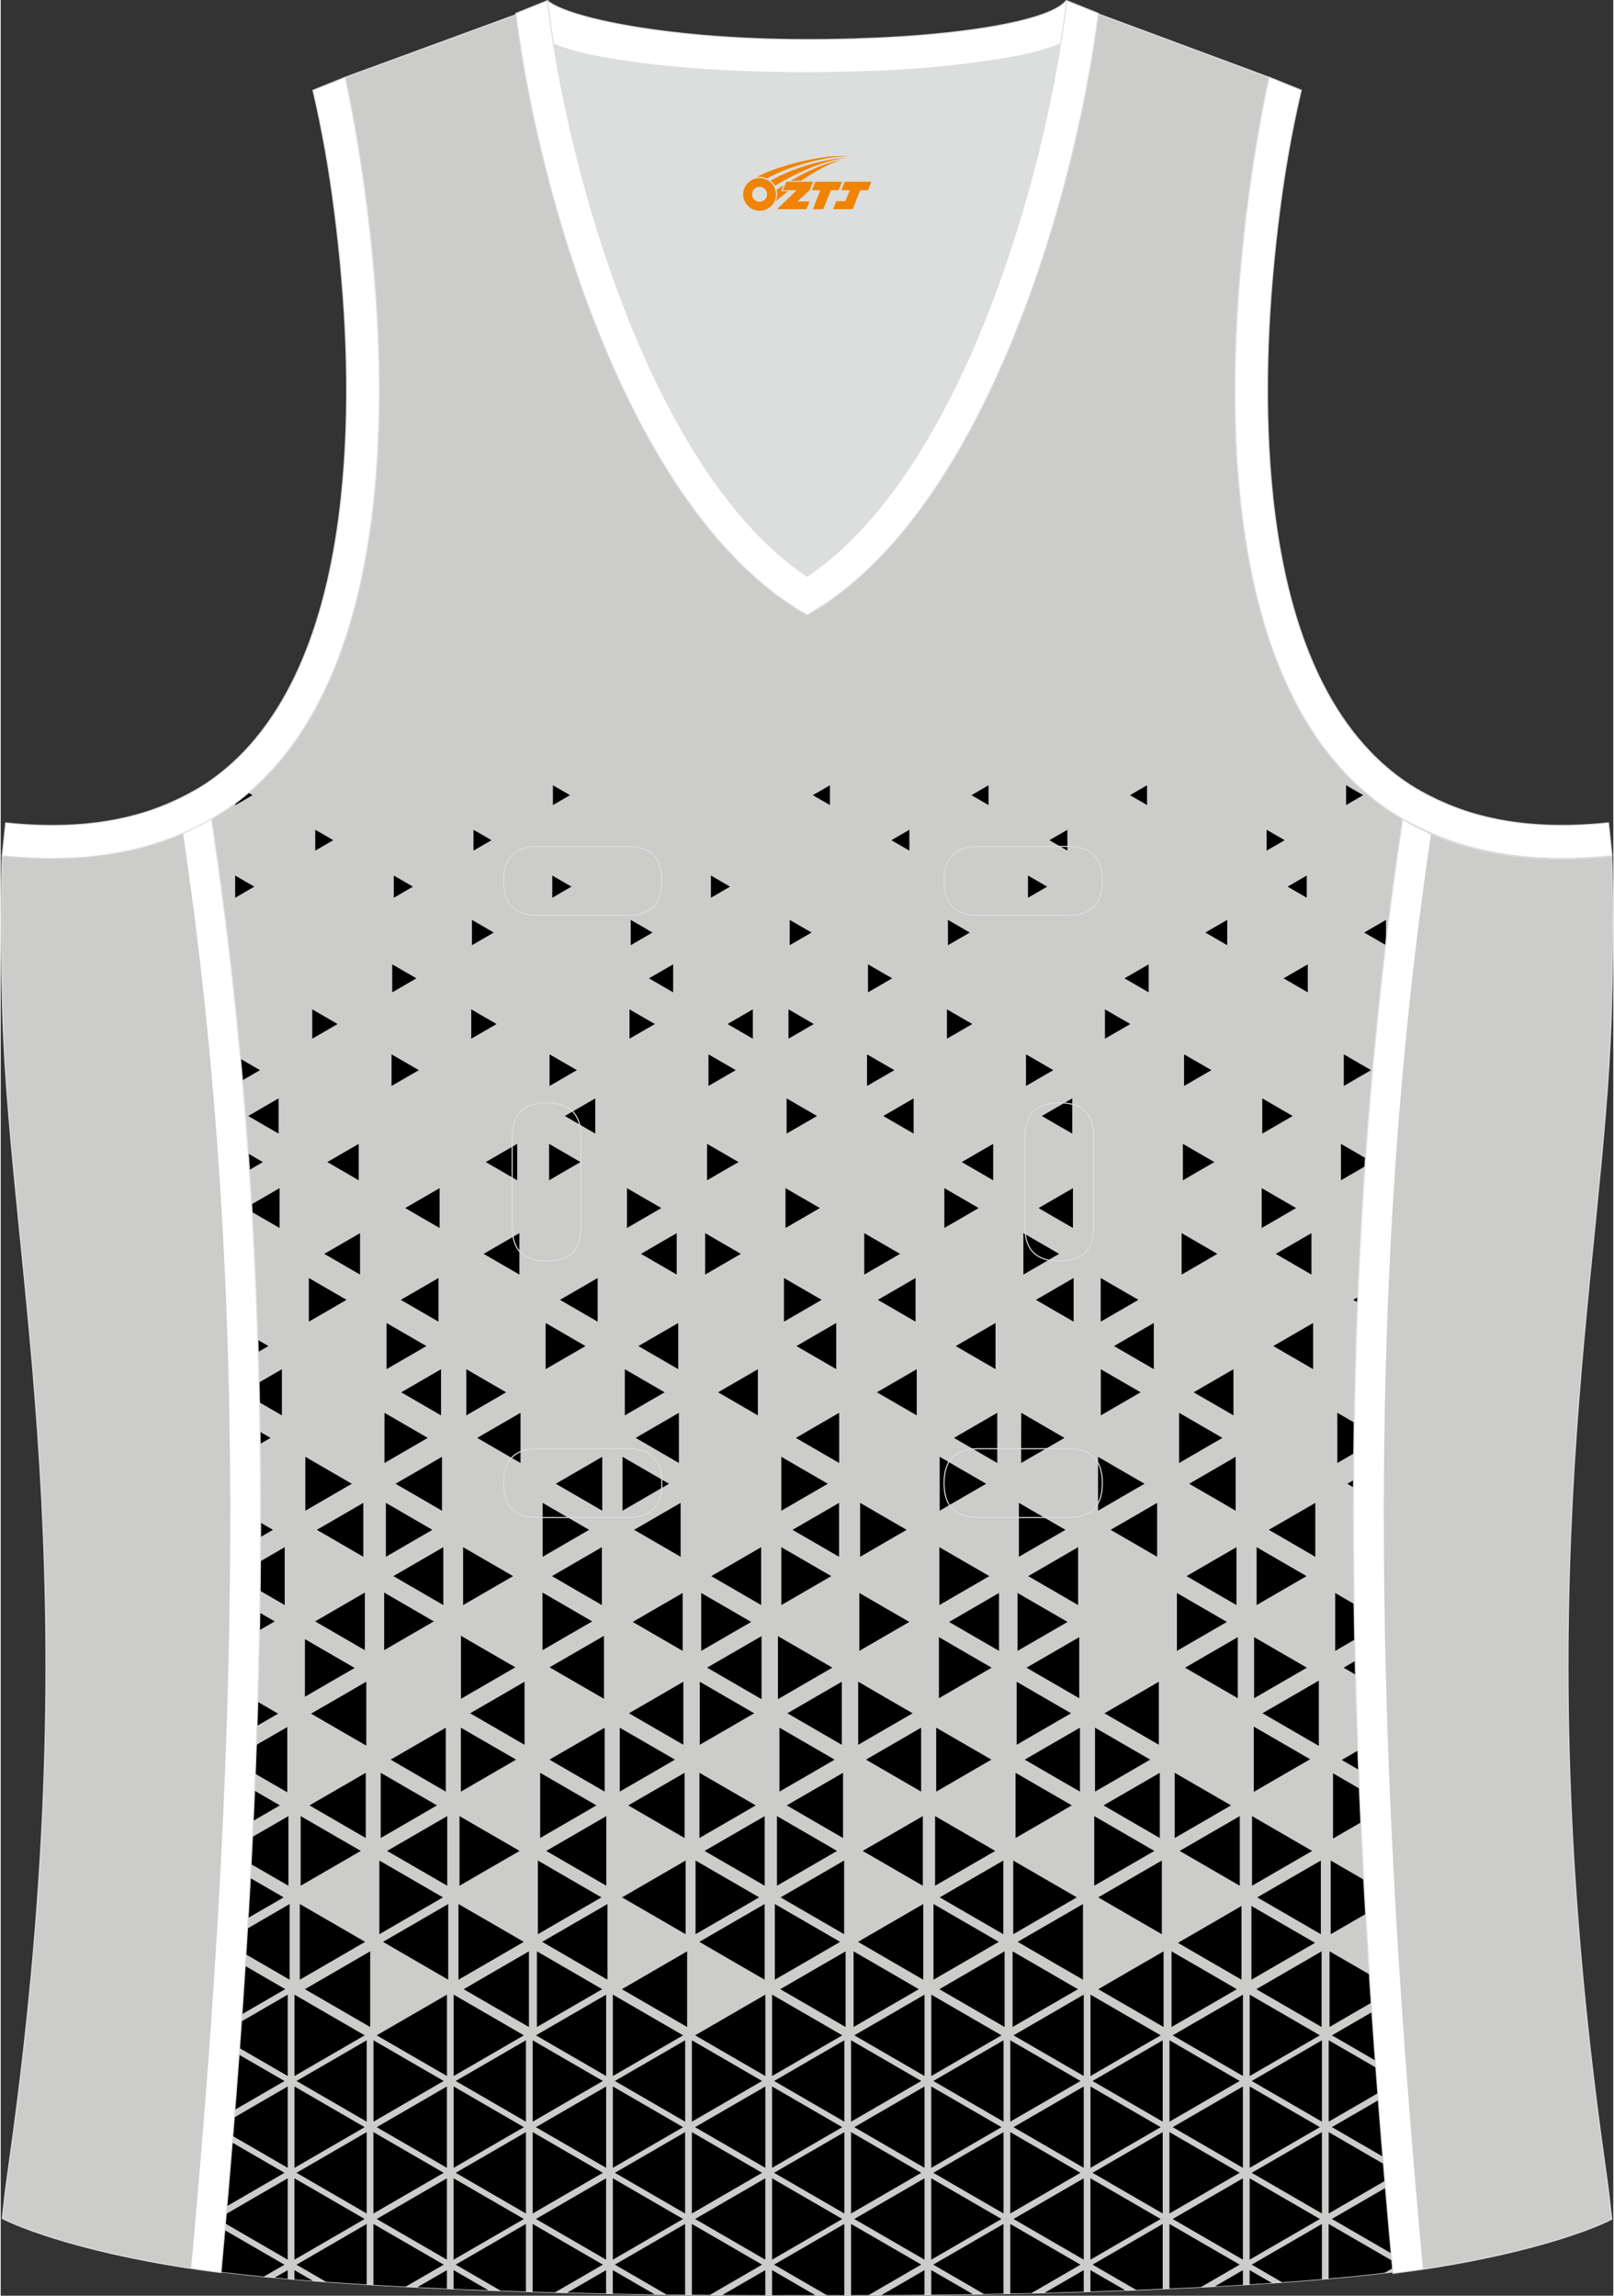 <?xml version="1.0" encoding="utf-8"?>
<!-- Generator: Adobe Illustrator 24.0.1, SVG Export Plug-In . SVG Version: 6.00 Build 0)  -->
<svg xmlns="http://www.w3.org/2000/svg" xmlns:xlink="http://www.w3.org/1999/xlink" version="1.1" id="图层_1" x="0px" y="0px" width="337.5px" height="480px" viewBox="0 0 302.07 429.99" enable-background="new 0 0 302.07 429.99" xml:space="preserve">
<rect x="0" y="0" width="302.07" height="429.99" fill="#333333" stroke="none"/>
<g>
	
		<path fill-rule="evenodd" clip-rule="evenodd" fill="#CCCCCA" stroke="#DCDDDD" stroke-width="0.2" stroke-miterlimit="22.926" d="   M101.66,0.86L64.52,14.48c0,0,25.42,109.47-25.03,138.96C53.4,245.33,49.5,335.76,41.3,425.52c23.36,2.98,66.56,4.52,109.76,4.36   c43.2,0.17,86.4-1.37,109.76-4.36c-8.2-89.78-12.1-180.2,1.8-272.08c-50.45-29.49-25.03-138.96-25.03-138.96L200.6,0.75   l-11.73,8.47l-40.24,2.38l-33.1-3.11L101.66,0.86z"/>
	<g>
		<polygon fill-rule="evenodd" clip-rule="evenodd" points="247.49,382.15 247.49,389.77 247.49,397.39 240.92,393.58     234.34,389.77 240.92,385.96   "/>
		<path fill-rule="evenodd" clip-rule="evenodd" d="M257.53,385.95l-1.59-0.92l-6.58-3.81l6.58-3.81l0.94-0.54    C257.09,379.89,257.3,382.92,257.53,385.95z"/>
		<path fill-rule="evenodd" clip-rule="evenodd" d="M258.94,403.96l-3-1.74l-6.58-3.81l6.58-3.81l2.15-1.25    C258.36,396.9,258.65,400.43,258.94,403.96z"/>
		<polygon fill-rule="evenodd" clip-rule="evenodd" points="218.94,382.15 218.94,389.77 218.94,397.39 225.51,393.58     232.09,389.77 225.51,385.96   "/>
		<polygon fill-rule="evenodd" clip-rule="evenodd" points="217.67,382.15 217.67,389.77 217.67,397.39 211.1,393.58 204.52,389.77     211.1,385.96   "/>
		<polygon fill-rule="evenodd" clip-rule="evenodd" points="233.96,373.6 233.96,381.22 233.96,388.84 240.54,385.03 247.11,381.22     240.54,377.41   "/>
		<polygon fill-rule="evenodd" clip-rule="evenodd" points="232.7,373.6 232.7,381.22 232.7,388.84 226.12,385.03 219.54,381.22     226.12,377.41   "/>
		<polygon fill-rule="evenodd" clip-rule="evenodd" points="233.96,390.8 233.96,398.42 233.96,406.04 240.53,402.23 247.11,398.42     240.53,394.61   "/>
		<polygon fill-rule="evenodd" clip-rule="evenodd" points="232.69,390.8 232.69,398.42 232.69,406.04 226.12,402.23 219.54,398.42     226.12,394.61   "/>
		<polygon fill-rule="evenodd" clip-rule="evenodd" points="189.11,382.15 189.11,389.77 189.11,397.39 195.69,393.58     202.27,389.77 195.69,385.96   "/>
		<polygon fill-rule="evenodd" clip-rule="evenodd" points="187.85,382.15 187.85,389.77 187.85,397.39 181.27,393.58 174.7,389.77     181.27,385.96   "/>
		<polygon fill-rule="evenodd" clip-rule="evenodd" points="204.14,373.6 204.14,381.22 204.14,388.84 210.71,385.03 217.29,381.22     210.71,377.41   "/>
		<polygon fill-rule="evenodd" clip-rule="evenodd" points="202.87,373.6 202.87,381.22 202.87,388.84 196.3,385.03 189.72,381.22     196.3,377.41   "/>
		<polygon fill-rule="evenodd" clip-rule="evenodd" points="204.14,390.8 204.14,398.42 204.14,406.04 210.71,402.23 217.29,398.42     210.71,394.61   "/>
		<polygon fill-rule="evenodd" clip-rule="evenodd" points="202.87,390.8 202.87,398.42 202.87,406.04 196.3,402.23 189.72,398.42     196.3,394.61   "/>
		<polygon fill-rule="evenodd" clip-rule="evenodd" points="159.29,382.15 159.29,389.77 159.29,397.39 165.87,393.58     172.44,389.77 165.87,385.96   "/>
		<polygon fill-rule="evenodd" clip-rule="evenodd" points="158.03,382.15 158.03,389.77 158.03,397.39 151.45,393.58     144.88,389.77 151.45,385.96   "/>
		<polygon fill-rule="evenodd" clip-rule="evenodd" points="174.32,373.6 174.32,381.22 174.32,388.84 180.89,385.03 187.47,381.22     180.89,377.41   "/>
		<polygon fill-rule="evenodd" clip-rule="evenodd" points="173.05,373.6 173.05,381.22 173.05,388.84 166.48,385.03 159.9,381.22     166.48,377.41   "/>
		<polygon fill-rule="evenodd" clip-rule="evenodd" points="174.31,390.8 174.31,398.42 174.31,406.04 180.89,402.23 187.47,398.42     180.89,394.61   "/>
		<polygon fill-rule="evenodd" clip-rule="evenodd" points="173.05,390.8 173.05,398.42 173.05,406.04 166.47,402.23 159.9,398.42     166.47,394.61   "/>
		<polygon fill-rule="evenodd" clip-rule="evenodd" points="129.47,382.15 129.47,389.77 129.47,397.39 136.05,393.58     142.62,389.77 136.05,385.96   "/>
		<polygon fill-rule="evenodd" clip-rule="evenodd" points="128.21,382.15 128.21,389.77 128.21,397.39 121.63,393.58     115.05,389.77 121.63,385.96   "/>
		<polygon fill-rule="evenodd" clip-rule="evenodd" points="144.49,373.6 144.49,381.22 144.49,388.84 151.07,385.03 157.65,381.22     151.07,377.41   "/>
		<polygon fill-rule="evenodd" clip-rule="evenodd" points="143.23,373.6 143.23,381.22 143.23,388.84 136.65,385.03 130.08,381.22     136.65,377.41   "/>
		<polygon fill-rule="evenodd" clip-rule="evenodd" points="144.49,390.8 144.49,398.42 144.49,406.04 151.07,402.23 157.64,398.42     151.07,394.61   "/>
		<polygon fill-rule="evenodd" clip-rule="evenodd" points="143.23,390.8 143.23,398.42 143.23,406.04 136.65,402.23 130.07,398.42     136.65,394.61   "/>
		<polygon fill-rule="evenodd" clip-rule="evenodd" points="99.65,382.15 99.65,389.77 99.65,397.39 106.22,393.58 112.8,389.77     106.22,385.96   "/>
		<polygon fill-rule="evenodd" clip-rule="evenodd" points="98.38,382.15 98.38,389.77 98.38,397.39 91.81,393.58 85.23,389.77     91.81,385.96   "/>
		<polygon fill-rule="evenodd" clip-rule="evenodd" points="114.67,373.6 114.67,381.22 114.67,388.84 121.25,385.03 127.82,381.22     121.25,377.41   "/>
		<polygon fill-rule="evenodd" clip-rule="evenodd" points="113.41,373.6 113.41,381.22 113.41,388.84 106.83,385.03 100.26,381.22     106.83,377.41   "/>
		<polygon fill-rule="evenodd" clip-rule="evenodd" points="114.67,390.8 114.67,398.42 114.67,406.04 121.25,402.23 127.82,398.42     121.25,394.61   "/>
		<polygon fill-rule="evenodd" clip-rule="evenodd" points="113.41,390.8 113.41,398.42 113.41,406.04 106.83,402.23 100.25,398.42     106.83,394.61   "/>
		<polygon fill-rule="evenodd" clip-rule="evenodd" points="69.83,382.15 69.83,389.77 69.83,397.39 76.4,393.58 82.98,389.77     76.4,385.96   "/>
		<polygon fill-rule="evenodd" clip-rule="evenodd" points="68.56,382.15 68.56,389.77 68.56,397.39 61.99,393.58 55.41,389.77     61.99,385.96   "/>
		<polygon fill-rule="evenodd" clip-rule="evenodd" points="84.85,373.6 84.85,381.22 84.85,388.84 91.43,385.03 98,381.22     91.43,377.41   "/>
		<polygon fill-rule="evenodd" clip-rule="evenodd" points="83.59,373.6 83.59,381.22 83.59,388.84 77.01,385.03 70.43,381.22     77.01,377.41   "/>
		<polygon fill-rule="evenodd" clip-rule="evenodd" points="84.85,390.8 84.85,398.42 84.85,406.04 91.42,402.23 98,398.42     91.42,394.61   "/>
		<polygon fill-rule="evenodd" clip-rule="evenodd" points="83.58,390.8 83.58,398.42 83.58,406.04 77.01,402.23 70.43,398.42     77.01,394.61   "/>
		<path fill-rule="evenodd" clip-rule="evenodd" d="M43.88,395.15l2.7-1.56l6.58-3.81l-6.58-3.81l-1.92-1.11    C44.41,388.28,44.15,391.72,43.88,395.15z"/>
		<polygon fill-rule="evenodd" clip-rule="evenodd" points="55.03,373.6 55.03,381.22 55.03,388.84 61.6,385.03 68.18,381.22     61.6,377.41   "/>
		<path fill-rule="evenodd" clip-rule="evenodd" d="M53.76,373.6v7.62v7.62l-6.58-3.81l-2.43-1.41c0.12-1.67,0.24-3.34,0.36-5.01    l2.08-1.2L53.76,373.6z"/>
		<polygon fill-rule="evenodd" clip-rule="evenodd" points="55.03,390.8 55.03,398.42 55.03,406.04 61.6,402.23 68.18,398.42     61.6,394.61   "/>
		<polygon fill-rule="evenodd" clip-rule="evenodd" points="53.76,390.8 53.76,398.42 53.76,406.04 47.18,402.23 43.49,400.09     43.77,396.59 47.18,394.61   "/>
		<polygon fill-rule="evenodd" clip-rule="evenodd" points="248.76,399.35 248.76,406.97 248.76,414.59 255.33,410.78     259.31,408.47 259.05,405.32 255.33,403.16   "/>
		<polygon fill-rule="evenodd" clip-rule="evenodd" points="247.49,399.35 247.49,406.97 247.49,414.59 240.92,410.78     234.34,406.97 240.92,403.16   "/>
		<path fill-rule="evenodd" clip-rule="evenodd" d="M260.5,422.07l-4.57-2.65l-6.58-3.81l6.58-3.81l3.49-2.02    C259.77,413.88,260.13,417.98,260.5,422.07z"/>
		<polygon fill-rule="evenodd" clip-rule="evenodd" points="218.93,399.35 218.93,406.97 218.93,414.59 225.51,410.78     232.09,406.97 225.51,403.16   "/>
		<polygon fill-rule="evenodd" clip-rule="evenodd" points="217.67,399.35 217.67,406.97 217.67,414.59 211.09,410.78     204.52,406.97 211.09,403.16   "/>
		<polygon fill-rule="evenodd" clip-rule="evenodd" points="233.95,408 233.95,415.62 233.95,423.24 240.53,419.43 247.11,415.62     240.53,411.81   "/>
		<polygon fill-rule="evenodd" clip-rule="evenodd" points="232.69,408 232.69,415.62 232.69,423.24 226.11,419.43 219.54,415.62     226.11,411.81   "/>
		<polygon fill-rule="evenodd" clip-rule="evenodd" points="189.11,399.35 189.11,406.97 189.11,414.59 195.69,410.78     202.26,406.97 195.69,403.16   "/>
		<polygon fill-rule="evenodd" clip-rule="evenodd" points="187.85,399.35 187.85,406.97 187.85,414.59 181.27,410.78 174.7,406.97     181.27,403.16   "/>
		<polygon fill-rule="evenodd" clip-rule="evenodd" points="204.13,408 204.13,415.62 204.13,423.24 210.71,419.43 217.28,415.62     210.71,411.81   "/>
		<polygon fill-rule="evenodd" clip-rule="evenodd" points="202.87,408 202.87,415.62 202.87,423.24 196.29,419.43 189.72,415.62     196.29,411.81   "/>
		<polygon fill-rule="evenodd" clip-rule="evenodd" points="159.29,399.35 159.29,406.97 159.29,414.59 165.87,410.78     172.44,406.97 165.87,403.16   "/>
		<polygon fill-rule="evenodd" clip-rule="evenodd" points="158.03,399.35 158.03,406.97 158.03,414.59 151.45,410.78     144.87,406.97 151.45,403.16   "/>
		<polygon fill-rule="evenodd" clip-rule="evenodd" points="174.31,408 174.31,415.62 174.31,423.24 180.89,419.43 187.46,415.62     180.89,411.81   "/>
		<polygon fill-rule="evenodd" clip-rule="evenodd" points="173.05,408 173.05,415.62 173.05,423.24 166.47,419.43 159.89,415.62     166.47,411.81   "/>
		<polygon fill-rule="evenodd" clip-rule="evenodd" points="129.47,399.35 129.47,406.97 129.47,414.59 136.04,410.78     142.62,406.97 136.04,403.16   "/>
		<polygon fill-rule="evenodd" clip-rule="evenodd" points="128.2,399.35 128.2,406.97 128.2,414.59 121.63,410.78 115.05,406.97     121.63,403.16   "/>
		<polygon fill-rule="evenodd" clip-rule="evenodd" points="144.49,408 144.49,415.62 144.49,423.24 151.07,419.43 157.64,415.62     151.07,411.81   "/>
		<polygon fill-rule="evenodd" clip-rule="evenodd" points="143.22,408 143.22,415.62 143.22,423.24 136.65,419.43 130.07,415.62     136.65,411.81   "/>
		<polygon fill-rule="evenodd" clip-rule="evenodd" points="99.65,399.35 99.65,406.97 99.65,414.59 106.22,410.78 112.8,406.97     106.22,403.16   "/>
		<polygon fill-rule="evenodd" clip-rule="evenodd" points="98.38,399.35 98.38,406.97 98.38,414.59 91.81,410.78 85.23,406.97     91.81,403.16   "/>
		<polygon fill-rule="evenodd" clip-rule="evenodd" points="114.67,408 114.67,415.62 114.67,423.24 121.24,419.43 127.82,415.62     121.24,411.81   "/>
		<polygon fill-rule="evenodd" clip-rule="evenodd" points="113.4,408 113.4,415.62 113.4,423.24 106.83,419.43 100.25,415.62     106.83,411.81   "/>
		<polygon fill-rule="evenodd" clip-rule="evenodd" points="69.82,399.35 69.82,406.97 69.82,414.59 76.4,410.78 82.98,406.97     76.4,403.16   "/>
		<polygon fill-rule="evenodd" clip-rule="evenodd" points="68.56,399.35 68.56,406.97 68.56,414.59 61.98,410.78 55.41,406.97     61.98,403.16   "/>
		<polygon fill-rule="evenodd" clip-rule="evenodd" points="84.84,408 84.84,415.62 84.84,423.24 91.42,419.43 98,415.62     91.42,411.81   "/>
		<polygon fill-rule="evenodd" clip-rule="evenodd" points="83.58,408 83.58,415.62 83.58,423.24 77,419.43 70.43,415.62 77,411.81       "/>
		<path fill-rule="evenodd" clip-rule="evenodd" d="M42.39,413.21l4.19-2.43l6.58-3.81l-6.58-3.81l-3.19-1.85    C43.07,405.28,42.73,409.24,42.39,413.21z"/>
		<polygon fill-rule="evenodd" clip-rule="evenodd" points="55.02,408 55.02,415.62 55.02,423.24 61.6,419.43 68.17,415.62     61.6,411.81   "/>
		<polygon fill-rule="evenodd" clip-rule="evenodd" points="53.76,408 53.76,415.62 53.76,423.24 47.18,419.43 42.1,416.48     42.26,414.66 47.18,411.81   "/>
		<path fill-rule="evenodd" clip-rule="evenodd" d="M248.76,382.15v7.62v7.62l6.58-3.81l2.65-1.54c-0.12-1.59-0.24-3.17-0.36-4.76    l-2.29-1.33L248.76,382.15z"/>
		<polygon fill-rule="evenodd" clip-rule="evenodd" points="234.29,356.99 234.29,363.9 234.29,370.8 240.24,367.35 246.2,363.9     240.24,360.45   "/>
		<polygon fill-rule="evenodd" clip-rule="evenodd" points="174.73,356.63 174.73,363.71 174.73,370.8 180.85,367.26 186.96,363.71     180.85,360.17   "/>
		<polygon fill-rule="evenodd" clip-rule="evenodd" points="172.81,356.63 172.81,363.71 172.81,370.8 166.7,367.26 160.59,363.71     166.7,360.17   "/>
		<path fill-rule="evenodd" clip-rule="evenodd" d="M248.92,365.49v7.08v7.08l6.11-3.54l1.72-1c-0.12-1.77-0.24-3.53-0.35-5.3    l-1.37-0.79L248.92,365.49z"/>
		<polygon fill-rule="evenodd" clip-rule="evenodd" points="247.43,365.49 247.43,372.58 247.43,379.66 241.32,376.12 235.2,372.58     241.32,369.03   "/>
		<polygon fill-rule="evenodd" clip-rule="evenodd" points="219.32,365.49 219.32,372.58 219.32,379.66 225.44,376.12     231.55,372.58 225.44,369.03   "/>
		<polygon fill-rule="evenodd" clip-rule="evenodd" points="217.83,365.49 217.83,372.58 217.83,379.66 211.71,376.12 205.6,372.58     211.71,369.03   "/>
		<polygon fill-rule="evenodd" clip-rule="evenodd" points="189.55,365.49 189.55,372.58 189.55,379.66 195.66,376.12     201.78,372.58 195.66,369.03   "/>
		<polygon fill-rule="evenodd" clip-rule="evenodd" points="188.05,365.49 188.05,372.58 188.05,379.66 181.94,376.12     175.83,372.58 181.94,369.03   "/>
		<polygon fill-rule="evenodd" clip-rule="evenodd" points="159.76,365.49 159.76,372.58 159.76,379.66 165.87,376.12     171.98,372.58 165.87,369.03   "/>
		<polygon fill-rule="evenodd" clip-rule="evenodd" points="158.26,365.49 158.26,372.58 158.26,379.66 152.15,376.12     146.03,372.58 152.15,369.03   "/>
		<polygon fill-rule="evenodd" clip-rule="evenodd" points="100.44,365.49 100.44,372.58 100.44,379.66 106.56,376.12     112.67,372.58 106.56,369.03   "/>
		<polygon fill-rule="evenodd" clip-rule="evenodd" points="98.95,365.49 98.95,372.58 98.95,379.66 92.83,376.12 86.72,372.58     92.83,369.03   "/>
		<polygon fill-rule="evenodd" clip-rule="evenodd" points="128.58,365.49 128.58,372.58 128.58,379.66 122.47,376.12     116.36,372.58 122.47,369.03   "/>
		<path fill-rule="evenodd" clip-rule="evenodd" d="M45.21,377.26l1.98-1.15l6.11-3.54l-6.11-3.54l-1.38-0.8    C45.61,371.25,45.41,374.26,45.21,377.26z"/>
		<polygon fill-rule="evenodd" clip-rule="evenodd" points="69.21,365.49 69.21,372.58 69.21,379.66 63.1,376.12 56.98,372.58     63.1,369.03   "/>
		<polygon fill-rule="evenodd" clip-rule="evenodd" points="232.43,356.99 232.43,363.9 232.43,370.8 226.47,367.35 220.52,363.9     226.47,360.45   "/>
		<path fill-rule="evenodd" clip-rule="evenodd" d="M249.14,348.48v6.9v6.9l5.96-3.45l0.61-0.35c-0.12-2.13-0.24-4.27-0.36-6.41    l-0.25-0.14L249.14,348.48z"/>
		<polygon fill-rule="evenodd" clip-rule="evenodd" points="247.29,348.48 247.29,355.38 247.29,362.28 241.33,358.83     235.37,355.38 241.33,351.93   "/>
		<polygon fill-rule="evenodd" clip-rule="evenodd" points="189.67,348.48 189.67,355.38 189.67,362.28 195.62,358.83     201.58,355.38 195.62,351.93   "/>
		<polygon fill-rule="evenodd" clip-rule="evenodd" points="187.81,348.48 187.81,355.38 187.81,362.28 181.85,358.83 175.9,355.38     181.85,351.93   "/>
		<polygon fill-rule="evenodd" clip-rule="evenodd" points="217.5,348.48 217.5,355.38 217.5,362.28 211.54,358.83 205.59,355.38     211.54,351.93   "/>
		<polygon fill-rule="evenodd" clip-rule="evenodd" points="202.73,356.63 202.73,363.71 202.73,370.8 196.62,367.26 190.5,363.71     196.62,360.17   "/>
		<polygon fill-rule="evenodd" clip-rule="evenodd" points="130.16,348.48 130.16,355.38 130.16,362.28 136.12,358.83     142.07,355.38 136.12,351.93   "/>
		<polygon fill-rule="evenodd" clip-rule="evenodd" points="128.3,348.48 128.3,355.38 128.3,362.28 122.35,358.83 116.39,355.38     122.35,351.93   "/>
		<polygon fill-rule="evenodd" clip-rule="evenodd" points="157.99,348.48 157.99,355.38 157.99,362.28 152.04,358.83     146.08,355.38 152.04,351.93   "/>
		<polygon fill-rule="evenodd" clip-rule="evenodd" points="70.93,348.48 70.93,355.38 70.93,362.28 76.88,358.83 82.84,355.38     76.88,351.93   "/>
		<polygon fill-rule="evenodd" clip-rule="evenodd" points="100.62,348.48 100.62,355.38 100.62,362.28 106.57,358.83     112.53,355.38 106.57,351.93   "/>
		<path fill-rule="evenodd" clip-rule="evenodd" d="M46.36,359.22l0.68-0.39l5.96-3.45l-5.96-3.45l-0.26-0.15    C46.64,354.26,46.5,356.74,46.36,359.22z"/>
		<polygon fill-rule="evenodd" clip-rule="evenodd" points="145.01,356.63 145.01,363.71 145.01,370.8 151.13,367.26 157.24,363.71     151.13,360.17   "/>
		<polygon fill-rule="evenodd" clip-rule="evenodd" points="143.1,356.63 143.1,363.71 143.1,370.8 136.98,367.26 130.87,363.71     136.98,360.17   "/>
		<polygon fill-rule="evenodd" clip-rule="evenodd" points="85.75,356.63 85.75,363.71 85.75,370.8 91.87,367.26 97.98,363.71     91.87,360.17   "/>
		<polygon fill-rule="evenodd" clip-rule="evenodd" points="83.83,356.63 83.83,363.71 83.83,370.8 77.72,367.26 71.61,363.71     77.72,360.17   "/>
		<polygon fill-rule="evenodd" clip-rule="evenodd" points="113.66,356.63 113.66,363.71 113.66,370.8 107.54,367.26 101.43,363.71     107.54,360.17   "/>
		<polygon fill-rule="evenodd" clip-rule="evenodd" points="56.03,356.63 56.03,363.71 56.03,370.8 62.15,367.26 68.26,363.71     62.15,360.17   "/>
		<path fill-rule="evenodd" clip-rule="evenodd" d="M54.12,356.63v7.08v7.09l-6.11-3.54l-2.06-1.19c0.1-1.62,0.2-3.25,0.3-4.87    l1.76-1.02L54.12,356.63z"/>
		<path fill-rule="evenodd" clip-rule="evenodd" d="M53.89,340.16v6.52v6.52l-5.63-3.26l-1.35-0.78c0.09-1.7,0.17-3.41,0.26-5.11    l1.09-0.63L53.89,340.16z"/>
		<polygon fill-rule="evenodd" clip-rule="evenodd" points="56.19,340.16 56.19,346.68 56.19,353.2 61.82,349.94 67.45,346.68     61.82,343.42   "/>
		<polygon fill-rule="evenodd" clip-rule="evenodd" points="83.64,340.16 83.64,346.68 83.64,353.2 78.01,349.94 72.38,346.68     78.01,343.42   "/>
		<polygon fill-rule="evenodd" clip-rule="evenodd" points="85.94,340.16 85.94,346.68 85.94,353.2 91.57,349.94 97.2,346.68     91.57,343.42   "/>
		<polygon fill-rule="evenodd" clip-rule="evenodd" points="113.44,340.16 113.44,346.68 113.44,353.2 107.82,349.94 102.19,346.68     107.82,343.42   "/>
		<polygon fill-rule="evenodd" clip-rule="evenodd" points="143.11,340.16 143.11,346.68 143.11,353.2 137.48,349.94 131.85,346.68     137.48,343.42   "/>
		<polygon fill-rule="evenodd" clip-rule="evenodd" points="145.41,340.16 145.41,346.68 145.41,353.2 151.04,349.94 156.66,346.68     151.04,343.42   "/>
		<polygon fill-rule="evenodd" clip-rule="evenodd" points="172.73,340.16 172.73,346.68 172.73,353.2 167.1,349.94 161.47,346.68     167.1,343.42   "/>
		<polygon fill-rule="evenodd" clip-rule="evenodd" points="175.03,340.16 175.03,346.68 175.03,353.2 180.66,349.94 186.29,346.68     180.66,343.42   "/>
		<polygon fill-rule="evenodd" clip-rule="evenodd" points="232.1,340.16 232.1,346.68 232.1,353.2 226.47,349.94 220.84,346.68     226.47,343.42   "/>
		<polygon fill-rule="evenodd" clip-rule="evenodd" points="234.4,340.16 234.4,346.68 234.4,353.2 240.03,349.94 245.66,346.68     240.03,343.42   "/>
		<polygon fill-rule="evenodd" clip-rule="evenodd" points="204.84,340.16 204.84,346.68 204.84,353.2 210.47,349.94 216.1,346.68     210.47,343.42   "/>
		<path fill-rule="evenodd" clip-rule="evenodd" d="M254.38,331.48l-3.18-1.84l3.04-1.76C254.29,329.07,254.34,330.28,254.38,331.48    z"/>
		<path fill-rule="evenodd" clip-rule="evenodd" d="M249.57,332.14v6.11v6.11l5.24-3.03c-0.1-2.1-0.19-4.21-0.28-6.31L249.57,332.14    z"/>
		<polygon fill-rule="evenodd" clip-rule="evenodd" points="246.91,314.78 246.91,320.89 246.91,327 241.64,323.95 236.36,320.89     241.64,317.84   "/>
		<polygon fill-rule="evenodd" clip-rule="evenodd" points="234.73,323.4 234.73,329.51 234.73,335.62 240,332.56 245.28,329.51     240,326.45   "/>
		<polygon fill-rule="evenodd" clip-rule="evenodd" points="219.92,332.05 219.92,338.15 219.92,344.26 225.19,341.21     230.46,338.15 225.19,335.1   "/>
		<polygon fill-rule="evenodd" clip-rule="evenodd" points="217.12,332.05 217.12,338.15 217.12,344.26 211.85,341.21     206.58,338.15 211.85,335.1   "/>
		<polygon fill-rule="evenodd" clip-rule="evenodd" points="190.1,332.05 190.1,338.15 190.1,344.26 195.37,341.21 200.64,338.15     195.37,335.1   "/>
		<polygon fill-rule="evenodd" clip-rule="evenodd" points="157.78,332.05 157.78,338.15 157.78,344.26 152.51,341.21     147.24,338.15 152.51,335.1   "/>
		<polygon fill-rule="evenodd" clip-rule="evenodd" points="130.89,332.05 130.89,338.15 130.89,344.26 136.16,341.21     141.43,338.15 136.16,335.1   "/>
		<polygon fill-rule="evenodd" clip-rule="evenodd" points="128.1,332.05 128.1,338.15 128.1,344.26 122.83,341.21 117.55,338.15     122.83,335.1   "/>
		<polygon fill-rule="evenodd" clip-rule="evenodd" points="101.05,332.05 101.05,338.15 101.05,344.26 106.32,341.21     111.59,338.15 106.32,335.1   "/>
		<polygon fill-rule="evenodd" clip-rule="evenodd" points="71.18,332.05 71.18,338.15 71.18,344.26 76.45,341.21 81.72,338.15     76.45,335.1   "/>
		<polygon fill-rule="evenodd" clip-rule="evenodd" points="68.38,332.05 68.38,338.15 68.38,344.26 63.11,341.21 57.84,338.15     63.11,335.1   "/>
		<path fill-rule="evenodd" clip-rule="evenodd" d="M47.31,341.04l4.99-2.89l-4.74-2.74C47.48,337.29,47.4,339.17,47.31,341.04z"/>
		<path fill-rule="evenodd" clip-rule="evenodd" d="M53.68,323.48v6.11v6.11l-5.27-3.05l-0.72-0.42c0.07-1.8,0.14-3.6,0.2-5.4    l0.51-0.3L53.68,323.48z"/>
		<path fill-rule="evenodd" clip-rule="evenodd" d="M48.03,323.25l3.93-2.28l-3.79-2.2C48.12,320.27,48.08,321.76,48.03,323.25z"/>
		<polygon fill-rule="evenodd" clip-rule="evenodd" points="68.48,314.98 68.48,320.97 68.48,326.96 63.31,323.97 58.14,320.97     63.31,317.98   "/>
		<polygon fill-rule="evenodd" clip-rule="evenodd" points="83.37,323.6 83.37,329.58 83.37,335.57 78.21,332.58 73.04,329.58     78.21,326.59   "/>
		<polygon fill-rule="evenodd" clip-rule="evenodd" points="86.2,323.6 86.2,329.58 86.2,335.57 91.37,332.58 96.54,329.58     91.37,326.59   "/>
		<polygon fill-rule="evenodd" clip-rule="evenodd" points="113.13,323.6 113.13,329.58 113.13,335.57 107.96,332.58 102.79,329.58     107.96,326.59   "/>
		<polygon fill-rule="evenodd" clip-rule="evenodd" points="115.96,323.6 115.96,329.58 115.96,335.57 121.13,332.58 126.3,329.58     121.13,326.59   "/>
		<polygon fill-rule="evenodd" clip-rule="evenodd" points="172.41,323.6 172.41,329.58 172.41,335.57 167.25,332.58 162.08,329.58     167.25,326.59   "/>
		<polygon fill-rule="evenodd" clip-rule="evenodd" points="175.24,323.6 175.24,329.58 175.24,335.57 180.41,332.58 185.58,329.58     180.41,326.59   "/>
		<polygon fill-rule="evenodd" clip-rule="evenodd" points="145.88,323.6 145.88,329.58 145.88,335.57 151.05,332.58 156.21,329.58     151.05,326.59   "/>
		<polygon fill-rule="evenodd" clip-rule="evenodd" points="202.16,323.6 202.16,329.58 202.16,335.57 196.99,332.58 191.82,329.58     196.99,326.59   "/>
		<polygon fill-rule="evenodd" clip-rule="evenodd" points="204.99,323.6 204.99,329.58 204.99,335.57 210.16,332.58 215.32,329.58     210.16,326.59   "/>
		<polygon fill-rule="evenodd" clip-rule="evenodd" points="216.94,314.99 216.94,320.9 216.94,326.8 211.85,323.85 206.75,320.9     211.85,317.95   "/>
		<polygon fill-rule="evenodd" clip-rule="evenodd" points="190.31,314.99 190.31,320.9 190.31,326.8 195.4,323.85 200.5,320.9     195.4,317.95   "/>
		<polygon fill-rule="evenodd" clip-rule="evenodd" points="160.63,314.99 160.63,320.9 160.63,326.8 165.72,323.85 170.82,320.9     165.72,317.95   "/>
		<polygon fill-rule="evenodd" clip-rule="evenodd" points="157.55,314.99 157.55,320.9 157.55,326.8 152.45,323.85 147.36,320.9     152.45,317.95   "/>
		<polygon fill-rule="evenodd" clip-rule="evenodd" points="130.95,314.99 130.95,320.9 130.95,326.8 136.05,323.85 141.14,320.9     136.05,317.95   "/>
		<polygon fill-rule="evenodd" clip-rule="evenodd" points="127.87,314.99 127.87,320.9 127.87,326.8 122.78,323.85 117.68,320.9     122.78,317.95   "/>
		<polygon fill-rule="evenodd" clip-rule="evenodd" points="98.12,314.99 98.12,320.9 98.12,326.8 93.03,323.85 87.93,320.9     93.03,317.95   "/>
		<polygon fill-rule="evenodd" clip-rule="evenodd" points="113,306.39 113,312.29 113,318.19 107.91,315.24 102.81,312.29     107.91,309.34   "/>
		<polygon fill-rule="evenodd" clip-rule="evenodd" points="86.21,306.39 86.21,312.29 86.21,318.19 91.3,315.24 96.4,312.29     91.3,309.34   "/>
		<polygon fill-rule="evenodd" clip-rule="evenodd" points="145.59,306.45 145.59,312.35 145.59,318.26 150.69,315.3 155.78,312.35     150.69,309.4   "/>
		<polygon fill-rule="evenodd" clip-rule="evenodd" points="142.52,306.45 142.52,312.35 142.52,318.26 137.42,315.3 132.32,312.35     137.42,309.4   "/>
		<polygon fill-rule="evenodd" clip-rule="evenodd" points="101.49,298.29 101.49,303.69 101.49,309.08 106.15,306.38 110.8,303.69     106.15,300.99   "/>
		<polygon fill-rule="evenodd" clip-rule="evenodd" points="71.83,298.29 71.83,303.69 71.83,309.08 76.48,306.38 81.13,303.69     76.48,300.99   "/>
		<polygon fill-rule="evenodd" clip-rule="evenodd" points="68.21,298.29 68.21,303.69 68.21,309.08 63.55,306.38 58.9,303.69     63.55,300.99   "/>
		<path fill-rule="evenodd" clip-rule="evenodd" d="M48.49,305.33l2.84-1.64l-2.78-1.61C48.53,303.16,48.51,304.25,48.49,305.33z"/>
		<polygon fill-rule="evenodd" clip-rule="evenodd" points="56.99,307.01 56.99,312.41 56.99,317.8 61.64,315.1 66.3,312.41     61.64,309.71   "/>
		<polygon fill-rule="evenodd" clip-rule="evenodd" points="231.73,306.64 231.73,312.36 231.73,318.08 226.79,315.22     221.85,312.36 226.79,309.5   "/>
		<polygon fill-rule="evenodd" clip-rule="evenodd" points="234.79,306.64 234.79,312.36 234.79,318.08 239.73,315.22     244.67,312.36 239.73,309.5   "/>
		<polygon fill-rule="evenodd" clip-rule="evenodd" points="253.8,313.67 251.55,312.36 253.74,311.09   "/>
		<polygon fill-rule="evenodd" clip-rule="evenodd" points="202.03,306.64 202.03,312.36 202.03,318.08 197.09,315.22     192.15,312.36 197.09,309.5   "/>
		<polygon fill-rule="evenodd" clip-rule="evenodd" points="175.75,306.64 175.75,312.36 175.75,318.08 180.68,315.22     185.62,312.36 180.68,309.5   "/>
		<polygon fill-rule="evenodd" clip-rule="evenodd" points="187,298.37 187,303.79 187,309.21 182.32,306.5 177.65,303.79     182.32,301.08   "/>
		<polygon fill-rule="evenodd" clip-rule="evenodd" points="190.48,298.37 190.48,303.79 190.48,309.21 195.16,306.5 199.84,303.79     195.16,301.08   "/>
		<polygon fill-rule="evenodd" clip-rule="evenodd" points="127.74,298.37 127.74,303.79 127.74,309.21 123.06,306.5 118.39,303.79     123.06,301.08   "/>
		<polygon fill-rule="evenodd" clip-rule="evenodd" points="131.22,298.37 131.22,303.79 131.22,309.21 135.9,306.5 140.58,303.79     135.9,301.08   "/>
		<polygon fill-rule="evenodd" clip-rule="evenodd" points="160.84,298.37 160.84,303.79 160.84,309.21 165.52,306.5 170.2,303.79     165.52,301.08   "/>
		<polygon fill-rule="evenodd" clip-rule="evenodd" points="220.33,298.37 220.33,303.79 220.33,309.21 225.01,306.5 229.69,303.79     225.01,301.08   "/>
		<path fill-rule="evenodd" clip-rule="evenodd" d="M249.98,298.37v5.42v5.42l3.66-2.12c-0.05-2.22-0.08-4.44-0.12-6.66    L249.98,298.37z"/>
		<polygon fill-rule="evenodd" clip-rule="evenodd" points="235.26,289.79 235.26,295.21 235.26,300.63 239.93,297.92     244.61,295.21 239.93,292.5   "/>
		<polygon fill-rule="evenodd" clip-rule="evenodd" points="231.48,289.79 231.48,295.21 231.48,300.63 226.8,297.92 222.13,295.21     226.8,292.5   "/>
		<polygon fill-rule="evenodd" clip-rule="evenodd" points="201.82,289.79 201.82,295.21 201.82,300.63 197.15,297.92     192.47,295.21 197.15,292.5   "/>
		<polygon fill-rule="evenodd" clip-rule="evenodd" points="175.83,289.79 175.83,295.21 175.83,300.63 180.51,297.92     185.19,295.21 180.51,292.5   "/>
		<polygon fill-rule="evenodd" clip-rule="evenodd" points="146.23,289.79 146.23,295.21 146.23,300.63 150.91,297.92     155.58,295.21 150.91,292.5   "/>
		<polygon fill-rule="evenodd" clip-rule="evenodd" points="142.45,289.79 142.45,295.21 142.45,300.63 137.78,297.92 133.1,295.21     137.78,292.5   "/>
		<polygon fill-rule="evenodd" clip-rule="evenodd" points="112.61,289.79 112.61,295.21 112.61,300.63 107.93,297.92     103.26,295.21 107.93,292.5   "/>
		<polygon fill-rule="evenodd" clip-rule="evenodd" points="86.62,289.79 86.62,295.21 86.62,300.63 91.3,297.92 95.98,295.21     91.3,292.5   "/>
		<polygon fill-rule="evenodd" clip-rule="evenodd" points="82.91,289.79 82.91,295.21 82.91,300.63 78.23,297.92 73.56,295.21     78.23,292.5   "/>
		<path fill-rule="evenodd" clip-rule="evenodd" d="M53.2,289.79v5.42v5.42l-4.59-2.66c0.02-1.85,0.04-3.7,0.06-5.55L53.2,289.79z"/>
		<polygon fill-rule="evenodd" clip-rule="evenodd" points="246.25,281.49 246.25,286.54 246.25,291.59 241.9,289.06 237.54,286.54     241.9,284.02   "/>
		<polygon fill-rule="evenodd" clip-rule="evenodd" points="216.62,281.49 216.62,286.54 216.62,291.59 212.27,289.06     207.91,286.54 212.27,284.02   "/>
		<polygon fill-rule="evenodd" clip-rule="evenodd" points="190.73,281.49 190.73,286.54 190.73,291.59 195.09,289.06     199.45,286.54 195.09,284.02   "/>
		<polygon fill-rule="evenodd" clip-rule="evenodd" points="160.99,281.49 160.99,286.54 160.99,291.59 165.34,289.06 169.7,286.54     165.34,284.02   "/>
		<polygon fill-rule="evenodd" clip-rule="evenodd" points="157.04,281.49 157.04,286.54 157.04,291.59 152.68,289.06     148.32,286.54 152.68,284.02   "/>
		<polygon fill-rule="evenodd" clip-rule="evenodd" points="127.36,281.49 127.36,286.54 127.36,291.59 123,289.06 118.65,286.54     123,284.02   "/>
		<polygon fill-rule="evenodd" clip-rule="evenodd" points="101.52,281.49 101.52,286.54 101.52,291.59 105.87,289.06     110.23,286.54 105.87,284.02   "/>
		<polygon fill-rule="evenodd" clip-rule="evenodd" points="72.15,281.49 72.15,286.54 72.15,291.59 76.51,289.06 80.86,286.54     76.51,284.02   "/>
		<polygon fill-rule="evenodd" clip-rule="evenodd" points="67.92,281.49 67.92,286.54 67.92,291.59 63.57,289.06 59.21,286.54     63.57,284.02   "/>
		<path fill-rule="evenodd" clip-rule="evenodd" d="M48.69,287.88l2.31-1.34l-2.3-1.33C48.7,286.1,48.7,286.99,48.69,287.88z"/>
		<polygon fill-rule="evenodd" clip-rule="evenodd" points="57.06,272.86 57.06,277.91 57.06,282.96 61.42,280.43 65.77,277.91     61.42,275.39   "/>
		<polygon fill-rule="evenodd" clip-rule="evenodd" points="82.66,272.86 82.66,277.91 82.66,282.96 78.31,280.43 73.95,277.91     78.31,275.39   "/>
		<polygon fill-rule="evenodd" clip-rule="evenodd" points="112.68,272.86 112.68,277.91 112.68,282.96 108.33,280.43     103.97,277.91 108.33,275.39   "/>
		<polygon fill-rule="evenodd" clip-rule="evenodd" points="116.48,272.86 116.48,277.91 116.48,282.96 120.83,280.43     125.19,277.91 120.83,275.39   "/>
		<polygon fill-rule="evenodd" clip-rule="evenodd" points="146.23,272.86 146.23,277.91 146.23,282.96 150.58,280.43     154.94,277.91 150.58,275.39   "/>
		<polygon fill-rule="evenodd" clip-rule="evenodd" points="175.89,272.86 175.89,277.91 175.89,282.96 180.24,280.43 184.6,277.91     180.24,275.39   "/>
		<polygon fill-rule="evenodd" clip-rule="evenodd" points="205.55,272.86 205.55,277.91 205.55,282.96 209.9,280.43 214.26,277.91     209.9,275.39   "/>
		<polygon fill-rule="evenodd" clip-rule="evenodd" points="231.33,272.86 231.33,277.91 231.33,282.96 226.98,280.43     222.62,277.91 226.98,275.39   "/>
		<polygon fill-rule="evenodd" clip-rule="evenodd" points="253.42,278.59 252.24,277.91 253.43,277.22   "/>
		<path fill-rule="evenodd" clip-rule="evenodd" d="M250.38,264.62v4.7v4.7l3.09-1.79c0.02-1.92,0.05-3.84,0.08-5.77L250.38,264.62z    "/>
		<polygon fill-rule="evenodd" clip-rule="evenodd" points="220.74,264.62 220.74,269.32 220.74,274.02 224.79,271.67     228.85,269.32 224.79,266.97   "/>
		<polygon fill-rule="evenodd" clip-rule="evenodd" points="191.16,264.62 191.15,269.32 191.15,274.02 195.21,271.67     199.26,269.32 195.21,266.97   "/>
		<polygon fill-rule="evenodd" clip-rule="evenodd" points="186.67,264.62 186.67,269.32 186.67,274.02 182.62,271.67     178.56,269.32 182.62,266.97   "/>
		<polygon fill-rule="evenodd" clip-rule="evenodd" points="157.06,264.62 157.06,269.32 157.06,274.02 153,271.67 148.95,269.32     153,266.97   "/>
		<polygon fill-rule="evenodd" clip-rule="evenodd" points="127.04,264.62 127.04,269.32 127.04,274.02 122.99,271.67     118.94,269.32 122.99,266.97   "/>
		<polygon fill-rule="evenodd" clip-rule="evenodd" points="97.37,264.62 97.37,269.32 97.37,274.02 93.31,271.67 89.26,269.32     93.31,266.97   "/>
		<polygon fill-rule="evenodd" clip-rule="evenodd" points="71.89,264.62 71.89,269.32 71.89,274.02 75.94,271.67 79.99,269.32     75.94,266.97   "/>
		<polygon fill-rule="evenodd" clip-rule="evenodd" points="48.61,270.44 50.55,269.32 48.58,268.18   "/>
		<path fill-rule="evenodd" clip-rule="evenodd" d="M52.67,256.46v4.32v4.32l-3.73-2.16l-0.46-0.27c-0.03-1.25-0.05-2.49-0.08-3.74    l0.54-0.31L52.67,256.46z"/>
		<polygon fill-rule="evenodd" clip-rule="evenodd" points="82.48,256.46 82.48,260.78 82.48,265.1 78.75,262.94 75.02,260.78     78.75,258.62   "/>
		<polygon fill-rule="evenodd" clip-rule="evenodd" points="87.22,256.46 87.22,260.78 87.22,265.1 90.95,262.94 94.67,260.78     90.95,258.62   "/>
		<polygon fill-rule="evenodd" clip-rule="evenodd" points="116.91,256.46 116.91,260.78 116.91,265.1 120.64,262.94 124.37,260.78     120.64,258.62   "/>
		<polygon fill-rule="evenodd" clip-rule="evenodd" points="141.83,256.46 141.83,260.78 141.83,265.1 138.11,262.94 134.38,260.78     138.11,258.62   "/>
		<polygon fill-rule="evenodd" clip-rule="evenodd" points="171.59,256.46 171.59,260.78 171.59,265.1 167.86,262.94 164.13,260.78     167.86,258.62   "/>
		<polygon fill-rule="evenodd" clip-rule="evenodd" points="206.07,256.46 206.07,260.78 206.07,265.1 209.8,262.94 213.53,260.78     209.8,258.62   "/>
		<polygon fill-rule="evenodd" clip-rule="evenodd" points="230.92,256.46 230.92,260.78 230.92,265.1 227.19,262.94 223.46,260.78     227.19,258.62   "/>
		<polygon fill-rule="evenodd" clip-rule="evenodd" points="245.84,247.8 245.84,252.12 245.84,256.44 242.11,254.28 238.38,252.12     242.11,249.96   "/>
		<polygon fill-rule="evenodd" clip-rule="evenodd" points="216,247.8 216,252.12 216,256.44 212.27,254.28 208.54,252.12     212.27,249.96   "/>
		<polygon fill-rule="evenodd" clip-rule="evenodd" points="186.35,247.8 186.35,252.12 186.35,256.44 182.62,254.28 178.89,252.12     182.62,249.96   "/>
		<polygon fill-rule="evenodd" clip-rule="evenodd" points="156.51,247.8 156.51,252.12 156.51,256.44 152.78,254.28 149.05,252.12     152.78,249.96   "/>
		<polygon fill-rule="evenodd" clip-rule="evenodd" points="126.91,247.8 126.91,252.12 126.91,256.44 123.18,254.28 119.45,252.12     123.18,249.96   "/>
		<polygon fill-rule="evenodd" clip-rule="evenodd" points="102.08,247.8 102.08,252.12 102.08,256.44 105.81,254.28 109.54,252.12     105.81,249.96   "/>
		<polygon fill-rule="evenodd" clip-rule="evenodd" points="72.28,247.8 72.28,252.12 72.28,256.44 76.01,254.28 79.74,252.12     76.01,249.96   "/>
		<polygon fill-rule="evenodd" clip-rule="evenodd" points="48.25,253.22 50.15,252.12 48.18,250.98   "/>
		<polygon fill-rule="evenodd" clip-rule="evenodd" points="57.72,239.37 57.72,243.46 57.72,247.55 61.25,245.51 64.78,243.46     61.25,241.42   "/>
		<polygon fill-rule="evenodd" clip-rule="evenodd" points="82.01,239.37 82.01,243.46 82.01,247.55 78.48,245.51 74.94,243.46     78.48,241.42   "/>
		<polygon fill-rule="evenodd" clip-rule="evenodd" points="111.82,239.37 111.82,243.46 111.82,247.55 108.29,245.51     104.76,243.46 108.29,241.42   "/>
		<polygon fill-rule="evenodd" clip-rule="evenodd" points="146.72,239.37 146.72,243.46 146.72,247.55 150.25,245.51     153.78,243.46 150.25,241.42   "/>
		<polygon fill-rule="evenodd" clip-rule="evenodd" points="171.37,239.37 171.37,243.46 171.37,247.55 167.84,245.51     164.31,243.46 167.84,241.42   "/>
		<polygon fill-rule="evenodd" clip-rule="evenodd" points="200.98,239.37 200.98,243.46 200.98,247.55 197.45,245.51     193.92,243.46 197.45,241.42   "/>
		<polygon fill-rule="evenodd" clip-rule="evenodd" points="206.05,239.37 206.05,243.46 206.05,247.55 209.58,245.51     213.12,243.46 209.58,241.42   "/>
		<polygon fill-rule="evenodd" clip-rule="evenodd" points="254.18,243.94 253.36,243.46 254.22,242.96   "/>
		<polygon fill-rule="evenodd" clip-rule="evenodd" points="245.53,230.97 245.53,234.85 245.53,238.73 242.18,236.79     238.84,234.85 242.18,232.91   "/>
		<polygon fill-rule="evenodd" clip-rule="evenodd" points="221.21,230.97 221.21,234.85 221.21,238.73 224.56,236.79 227.9,234.85     224.56,232.91   "/>
		<polygon fill-rule="evenodd" clip-rule="evenodd" points="191.57,230.97 191.57,234.85 191.57,238.73 194.92,236.79     198.26,234.85 194.92,232.91   "/>
		<polygon fill-rule="evenodd" clip-rule="evenodd" points="161.76,230.97 161.76,234.85 161.76,238.73 165.11,236.79     168.46,234.85 165.11,232.91   "/>
		<polygon fill-rule="evenodd" clip-rule="evenodd" points="131.96,230.97 131.96,234.85 131.96,238.73 135.3,236.79 138.65,234.85     135.3,232.91   "/>
		<polygon fill-rule="evenodd" clip-rule="evenodd" points="126.63,230.97 126.63,234.85 126.63,238.73 123.28,236.79     119.93,234.85 123.28,232.91   "/>
		<polygon fill-rule="evenodd" clip-rule="evenodd" points="97.16,230.97 97.16,234.85 97.16,238.73 93.81,236.79 90.46,234.85     93.81,232.91   "/>
		<polygon fill-rule="evenodd" clip-rule="evenodd" points="67.31,230.97 67.31,234.85 67.31,238.73 63.96,236.79 60.61,234.85     63.96,232.91   "/>
		<polygon fill-rule="evenodd" clip-rule="evenodd" points="52.24,222.54 52.24,226.27 52.24,230 49.02,228.14 47.09,227.02     47.01,225.57 49.02,224.41   "/>
		<polygon fill-rule="evenodd" clip-rule="evenodd" points="82.21,222.54 82.21,226.27 82.21,230 78.99,228.14 75.77,226.27     78.99,224.41   "/>
		<polygon fill-rule="evenodd" clip-rule="evenodd" points="117.31,222.54 117.31,226.27 117.31,230 120.53,228.14 123.75,226.27     120.53,224.41   "/>
		<polygon fill-rule="evenodd" clip-rule="evenodd" points="147.01,222.54 147.01,226.27 147.01,230 150.23,228.14 153.45,226.27     150.23,224.41   "/>
		<polygon fill-rule="evenodd" clip-rule="evenodd" points="176.76,222.54 176.76,226.27 176.76,230 179.98,228.14 183.19,226.27     179.98,224.41   "/>
		<polygon fill-rule="evenodd" clip-rule="evenodd" points="200.85,222.54 200.85,226.27 200.85,230 197.63,228.14 194.41,226.27     197.63,224.41   "/>
		<polygon fill-rule="evenodd" clip-rule="evenodd" points="236.21,222.54 236.21,226.27 236.21,230 239.43,228.14 242.65,226.27     239.43,224.41   "/>
		<polygon fill-rule="evenodd" clip-rule="evenodd" points="251.05,214.25 251.05,217.66 251.05,221.07 254,219.36 255.56,218.46     255.66,216.92 254,215.95   "/>
		<polygon fill-rule="evenodd" clip-rule="evenodd" points="221.45,214.25 221.45,217.66 221.45,221.07 224.39,219.36     227.34,217.66 224.39,215.95   "/>
		<polygon fill-rule="evenodd" clip-rule="evenodd" points="185.91,214.25 185.91,217.66 185.91,221.07 182.96,219.36     180.02,217.66 182.96,215.95   "/>
		<polygon fill-rule="evenodd" clip-rule="evenodd" points="132.32,214.25 132.32,217.66 132.32,221.07 135.26,219.36     138.21,217.66 135.26,215.95   "/>
		<polygon fill-rule="evenodd" clip-rule="evenodd" points="102.72,214.25 102.72,217.66 102.72,221.07 105.66,219.36 108.6,217.66     105.66,215.95   "/>
		<polygon fill-rule="evenodd" clip-rule="evenodd" points="96.75,214.25 96.75,217.66 96.75,221.07 93.81,219.36 90.86,217.66     93.81,215.95   "/>
		<polygon fill-rule="evenodd" clip-rule="evenodd" points="67.06,214.25 67.06,217.66 67.06,221.07 64.12,219.36 61.18,217.66     64.12,215.95   "/>
		<path fill-rule="evenodd" clip-rule="evenodd" d="M46.59,219.12l2.52-1.46l-2.74-1.59C46.46,217.09,46.53,218.1,46.59,219.12z"/>
		<polygon fill-rule="evenodd" clip-rule="evenodd" points="52.05,205.73 52.05,209.03 52.05,212.32 49.2,210.68 46.36,209.03     49.2,207.38   "/>
		<polygon fill-rule="evenodd" clip-rule="evenodd" points="111.37,205.73 111.37,209.03 111.37,212.32 108.53,210.68     105.68,209.03 108.53,207.38   "/>
		<polygon fill-rule="evenodd" clip-rule="evenodd" points="147.22,205.73 147.22,209.03 147.22,212.32 150.06,210.68     152.91,209.03 150.06,207.38   "/>
		<polygon fill-rule="evenodd" clip-rule="evenodd" points="171.01,205.73 171.01,209.03 171.01,212.32 168.16,210.68     165.32,209.03 168.16,207.38   "/>
		<polygon fill-rule="evenodd" clip-rule="evenodd" points="200.72,205.73 200.72,209.03 200.72,212.32 197.87,210.68     195.02,209.03 197.87,207.38   "/>
		<polygon fill-rule="evenodd" clip-rule="evenodd" points="236.32,205.73 236.32,209.03 236.32,212.32 239.16,210.68     242.01,209.03 239.16,207.38   "/>
		<polygon fill-rule="evenodd" clip-rule="evenodd" points="251.59,197.48 251.59,200.44 251.59,203.4 254.14,201.92 256.7,200.44     254.14,198.96   "/>
		<polygon fill-rule="evenodd" clip-rule="evenodd" points="221.67,197.48 221.67,200.44 221.67,203.4 224.23,201.92 226.79,200.44     224.23,198.96   "/>
		<polygon fill-rule="evenodd" clip-rule="evenodd" points="192.06,197.48 192.06,200.44 192.06,203.4 194.62,201.92 197.17,200.44     194.62,198.96   "/>
		<polygon fill-rule="evenodd" clip-rule="evenodd" points="162.28,197.48 162.28,200.44 162.28,203.4 164.84,201.92 167.4,200.44     164.84,198.96   "/>
		<polygon fill-rule="evenodd" clip-rule="evenodd" points="132.58,197.48 132.58,200.44 132.58,203.4 135.13,201.92 137.69,200.44     135.13,198.96   "/>
		<polygon fill-rule="evenodd" clip-rule="evenodd" points="102.81,197.48 102.81,200.44 102.81,203.4 105.37,201.92 107.93,200.44     105.37,198.96   "/>
		<polygon fill-rule="evenodd" clip-rule="evenodd" points="73.21,197.48 73.21,200.44 73.21,203.4 75.77,201.92 78.33,200.44     75.77,198.96   "/>
		<path fill-rule="evenodd" clip-rule="evenodd" d="M45.29,202.34l0.72-0.42l2.56-1.48l-2.56-1.48l-1.08-0.63    C45.06,199.67,45.18,201,45.29,202.34z"/>
		<polygon fill-rule="evenodd" clip-rule="evenodd" points="58.36,189.05 58.36,191.8 58.36,194.55 60.73,193.18 63.1,191.8     60.73,190.43   "/>
		<polygon fill-rule="evenodd" clip-rule="evenodd" points="88.14,189.05 88.14,191.8 88.14,194.55 90.51,193.18 92.89,191.8     90.51,190.43   "/>
		<polygon fill-rule="evenodd" clip-rule="evenodd" points="117.79,189.05 117.79,191.8 117.79,194.55 120.16,193.18 122.54,191.8     120.16,190.43   "/>
		<polygon fill-rule="evenodd" clip-rule="evenodd" points="147.57,189.05 147.57,191.8 147.57,194.55 149.94,193.18 152.31,191.8     149.94,190.43   "/>
		<polygon fill-rule="evenodd" clip-rule="evenodd" points="140.89,194.55 140.89,191.8 140.89,189.05 138.52,190.43 136.15,191.8     138.52,193.18   "/>
		<polygon fill-rule="evenodd" clip-rule="evenodd" points="177.25,189.05 177.25,191.8 177.25,194.55 179.62,193.18 182,191.8     179.62,190.43   "/>
		<polygon fill-rule="evenodd" clip-rule="evenodd" points="206.85,189.05 206.85,191.8 206.85,194.55 209.22,193.18 211.6,191.8     209.22,190.43   "/>
		<polygon fill-rule="evenodd" clip-rule="evenodd" points="244.84,180.62 244.84,183.24 244.84,185.87 242.58,184.56     240.31,183.24 242.58,181.93   "/>
		<polygon fill-rule="evenodd" clip-rule="evenodd" points="215.04,180.62 215.04,183.24 215.04,185.87 212.78,184.56     210.51,183.24 212.78,181.93   "/>
		<polygon fill-rule="evenodd" clip-rule="evenodd" points="162.46,180.62 162.46,183.24 162.46,185.87 164.72,184.56     166.99,183.24 164.72,181.93   "/>
		<polygon fill-rule="evenodd" clip-rule="evenodd" points="125.96,180.62 125.96,183.24 125.96,185.87 123.7,184.56 121.43,183.24     123.7,181.93   "/>
		<polygon fill-rule="evenodd" clip-rule="evenodd" points="73.34,180.62 73.34,183.24 73.34,185.87 75.6,184.56 77.87,183.24     75.6,181.93   "/>
		<polygon fill-rule="evenodd" clip-rule="evenodd" points="43.92,163.99 43.92,166.07 43.92,168.15 45.71,167.11 47.5,166.07     45.71,165.03   "/>
		<polygon fill-rule="evenodd" clip-rule="evenodd" points="88.27,172.3 88.27,174.67 88.27,177.04 90.32,175.85 92.36,174.67     90.32,173.48   "/>
		<polygon fill-rule="evenodd" clip-rule="evenodd" points="118.01,172.3 118.01,174.67 118.01,177.04 120.06,175.85 122.1,174.67     120.06,173.48   "/>
		<polygon fill-rule="evenodd" clip-rule="evenodd" points="147.8,172.3 147.8,174.67 147.8,177.04 149.84,175.85 151.89,174.67     149.84,173.48   "/>
		<polygon fill-rule="evenodd" clip-rule="evenodd" points="177.44,172.3 177.44,174.67 177.44,177.04 179.49,175.85 181.53,174.67     179.49,173.48   "/>
		<polygon fill-rule="evenodd" clip-rule="evenodd" points="229.75,172.3 229.75,174.67 229.75,177.04 227.7,175.85 225.66,174.67     227.7,173.48   "/>
		<polygon fill-rule="evenodd" clip-rule="evenodd" points="259.49,172.3 259.49,174.67 259.49,176.46 259.43,177 257.45,175.85     255.4,174.67 257.45,173.48   "/>
		<polygon fill-rule="evenodd" clip-rule="evenodd" points="73.63,163.99 73.63,166.07 73.63,168.15 75.43,167.11 77.22,166.07     75.43,165.03   "/>
		<polygon fill-rule="evenodd" clip-rule="evenodd" points="103.32,163.99 103.32,166.07 103.32,168.15 105.11,167.11     106.91,166.07 105.11,165.03   "/>
		<polygon fill-rule="evenodd" clip-rule="evenodd" points="133.04,163.99 133.04,166.07 133.04,168.15 134.83,167.11     136.62,166.07 134.83,165.03   "/>
		<polygon fill-rule="evenodd" clip-rule="evenodd" points="192.43,163.99 192.43,166.07 192.43,168.15 194.23,167.11     196.02,166.07 194.23,165.03   "/>
		<polygon fill-rule="evenodd" clip-rule="evenodd" points="244.65,163.99 244.65,166.07 244.65,168.15 242.86,167.11     241.06,166.07 242.86,165.03   "/>
		<polygon fill-rule="evenodd" clip-rule="evenodd" points="237.13,155.42 237.13,157.37 237.13,159.32 238.82,158.35     240.51,157.37 238.82,156.39   "/>
		<polygon fill-rule="evenodd" clip-rule="evenodd" points="199.81,155.42 199.81,157.37 199.81,159.32 198.13,158.35     196.44,157.37 198.13,156.39   "/>
		<polygon fill-rule="evenodd" clip-rule="evenodd" points="170.21,155.42 170.21,157.37 170.21,159.32 168.53,158.35     166.84,157.37 168.53,156.39   "/>
		<polygon fill-rule="evenodd" clip-rule="evenodd" points="88.56,155.42 88.56,157.37 88.56,159.32 90.25,158.35 91.93,157.37     90.25,156.39   "/>
		<polygon fill-rule="evenodd" clip-rule="evenodd" points="58.92,155.42 58.92,157.37 58.92,159.32 60.61,158.35 62.29,157.37     60.61,156.39   "/>
		<path fill-rule="evenodd" clip-rule="evenodd" d="M43.97,150.46v0.34l1.6-0.93l1.6-0.93l-0.76-0.44    C45.61,149.17,44.81,149.83,43.97,150.46z"/>
		<polygon fill-rule="evenodd" clip-rule="evenodd" points="103.44,147.08 103.44,148.94 103.44,150.79 105.04,149.86     106.64,148.94 105.04,148.01   "/>
		<polygon fill-rule="evenodd" clip-rule="evenodd" points="155.33,147.08 155.33,148.94 155.33,150.79 153.73,149.86     152.12,148.94 153.73,148.01   "/>
		<polygon fill-rule="evenodd" clip-rule="evenodd" points="185.04,147.08 185.04,148.94 185.04,150.79 183.44,149.86     181.84,148.94 183.44,148.01   "/>
		<polygon fill-rule="evenodd" clip-rule="evenodd" points="214.73,147.08 214.73,148.94 214.73,150.79 213.13,149.86     211.53,148.94 213.13,148.01   "/>
		<polygon fill-rule="evenodd" clip-rule="evenodd" points="252.02,147.08 252.02,148.94 252.02,150.79 253.62,149.86     255.22,148.94 253.62,148.01   "/>
		<path fill-rule="evenodd" clip-rule="evenodd" d="M248.75,416.55v7.62v2.61c3.8-0.33,7.32-0.69,10.5-1.08l1.5-0.87l-0.13-1.41    l-5.3-3.07L248.75,416.55z"/>
		<path fill-rule="evenodd" clip-rule="evenodd" d="M247.49,416.55v7.62v2.72c-2.38,0.2-4.87,0.39-7.46,0.58l-5.69-3.3l6.58-3.81    L247.49,416.55z"/>
		<path fill-rule="evenodd" clip-rule="evenodd" d="M218.93,416.55v7.62v4.48c2-0.09,3.97-0.18,5.9-0.28l0.68-0.39l6.58-3.81    l-6.58-3.81L218.93,416.55z"/>
		<path fill-rule="evenodd" clip-rule="evenodd" d="M217.67,416.55v7.62v4.53c-1.64,0.07-3.3,0.14-4.98,0.2l-1.59-0.92l-6.58-3.81    l6.58-3.81L217.67,416.55z"/>
		<path fill-rule="evenodd" clip-rule="evenodd" d="M233.95,425.2v2.67c1.41-0.09,2.79-0.18,4.16-0.27L233.95,425.2z"/>
		<path fill-rule="evenodd" clip-rule="evenodd" d="M232.69,425.2v2.75c-1.72,0.1-3.47,0.2-5.26,0.3L232.69,425.2z"/>
		<path fill-rule="evenodd" clip-rule="evenodd" d="M189.11,416.55v7.62v5.41c1.33-0.03,2.65-0.05,3.97-0.08l2.61-1.51l6.58-3.81    l-6.58-3.81L189.11,416.55z"/>
		<path fill-rule="evenodd" clip-rule="evenodd" d="M187.84,416.55v7.62v5.43c-1.22,0.02-2.44,0.05-3.67,0.07l-2.91-1.69l-6.58-3.81    l6.58-3.81L187.84,416.55z"/>
		<path fill-rule="evenodd" clip-rule="evenodd" d="M204.13,425.2v4c2.2-0.07,4.38-0.14,6.53-0.22L204.13,425.2z"/>
		<path fill-rule="evenodd" clip-rule="evenodd" d="M202.87,425.2v4.04c-2.41,0.07-4.85,0.14-7.32,0.2l0.74-0.43L202.87,425.2z"/>
		<path fill-rule="evenodd" clip-rule="evenodd" d="M159.29,416.55v7.62v5.71c1.1,0,2.2,0,3.3-0.01l3.27-1.9l6.58-3.81l-6.58-3.81    L159.29,416.55z"/>
		<polygon fill-rule="evenodd" clip-rule="evenodd" points="158.02,416.55 158.02,424.17 158.02,429.89 154.73,429.88     151.45,427.98 144.87,424.17 151.45,420.36   "/>
		<path fill-rule="evenodd" clip-rule="evenodd" d="M174.31,425.2v4.6c2.61-0.03,5.2-0.06,7.78-0.1l-1.2-0.7L174.31,425.2z"/>
		<path fill-rule="evenodd" clip-rule="evenodd" d="M173.04,425.2v4.62c-2.68,0.03-5.37,0.04-8.07,0.06l1.49-0.86L173.04,425.2z"/>
		<path fill-rule="evenodd" clip-rule="evenodd" d="M129.47,416.55v7.62v5.64c1.12,0.01,2.24,0.02,3.37,0.03l3.21-1.86l6.58-3.81    l-6.58-3.81L129.47,416.55z"/>
		<path fill-rule="evenodd" clip-rule="evenodd" d="M128.2,416.55v7.62v5.63c-1.17-0.01-2.34-0.02-3.51-0.04l-3.07-1.78l-6.58-3.81    l6.58-3.81L128.2,416.55z"/>
		<path fill-rule="evenodd" clip-rule="evenodd" d="M144.49,425.2v4.69c2.19,0,4.38,0,6.57-0.01h1.51l-1.51-0.87L144.49,425.2z"/>
		<path fill-rule="evenodd" clip-rule="evenodd" d="M143.22,425.2v4.69c-2.69,0-5.37-0.01-8.04-0.03l1.47-0.85L143.22,425.2z"/>
		<path fill-rule="evenodd" clip-rule="evenodd" d="M99.64,416.55v7.62v5.07c1.39,0.04,2.79,0.08,4.2,0.12l2.38-1.38l6.58-3.81    l-6.58-3.81L99.64,416.55z"/>
		<path fill-rule="evenodd" clip-rule="evenodd" d="M98.38,416.55v7.62v5.03c-1.59-0.05-3.17-0.1-4.73-0.15l-1.84-1.07l-6.58-3.81    l6.58-3.81L98.38,416.55z"/>
		<path fill-rule="evenodd" clip-rule="evenodd" d="M114.66,425.2v4.41c2.59,0.05,5.2,0.09,7.83,0.13l-1.25-0.73L114.66,425.2z"/>
		<path fill-rule="evenodd" clip-rule="evenodd" d="M113.4,425.2v4.38c-2.45-0.05-4.88-0.1-7.29-0.16l0.71-0.41L113.4,425.2z"/>
		<path fill-rule="evenodd" clip-rule="evenodd" d="M69.82,416.55v7.62v3.79c1.97,0.12,3.98,0.23,6.04,0.33l0.54-0.31l6.58-3.81    l-6.58-3.81L69.82,416.55z"/>
		<path fill-rule="evenodd" clip-rule="evenodd" d="M68.56,416.55v7.62v3.72c-2.62-0.16-5.16-0.33-7.61-0.5l-5.55-3.21l6.58-3.81    L68.56,416.55z"/>
		<path fill-rule="evenodd" clip-rule="evenodd" d="M84.84,425.2v3.52c2.14,0.09,4.31,0.17,6.51,0.25L84.84,425.2z"/>
		<path fill-rule="evenodd" clip-rule="evenodd" d="M83.58,425.2v3.46c-1.87-0.08-3.72-0.17-5.54-0.26L83.58,425.2z"/>
		<path fill-rule="evenodd" clip-rule="evenodd" d="M49.29,426.41l3.86-2.23l-6.58-3.81l-4.58-2.65c-0.23,2.6-0.46,5.21-0.7,7.81    C43.75,425.83,46.43,426.13,49.29,426.41z"/>
		<path fill-rule="evenodd" clip-rule="evenodd" d="M55.02,425.2v1.73c1.13,0.09,2.29,0.19,3.46,0.28L55.02,425.2z"/>
		<path fill-rule="evenodd" clip-rule="evenodd" d="M53.76,425.2v1.62c-0.82-0.07-1.63-0.14-2.42-0.22L53.76,425.2z"/>
	</g>
	<path fill-rule="evenodd" clip-rule="evenodd" fill="#DCDDDD" d="M151.05,107.93c26.91-18.1,42.33-67.44,47.51-99.73   c-4.43,1.88-9.9,2.69-13.41,3.22c-11.13,1.68-22.9,2.18-34.15,2.18c-11.25,0-23.02-0.5-34.15-2.18c-3.48-0.52-8.88-1.32-13.27-3.16   C108.74,40.55,124.16,89.84,151.05,107.93z"/>
	<path fill-rule="evenodd" clip-rule="evenodd" fill="#CCCCCA" d="M262.61,153.46c9.87,5.89,22.67,8.69,39.18,6.95   c0,0,0.46,11.68-0.09,29.56c-1.51,49.06-16.56,105.39-1.41,213.94c1.31,9.36,0.84,6.4,1.49,11.75c-3,1.58-16.15,7.01-40.97,10.14   C252.6,335.94,248.68,245.43,262.61,153.46z"/>
	<g>
		<g>
			<defs>
				<path id="SVGID_1_" d="M262.61,153.46c9.87,5.89,22.67,8.69,39.18,6.95c0,0,0.46,11.68-0.09,29.56      c-1.51,49.06-16.56,105.39-1.41,213.94c1.31,9.36,0.84,6.4,1.49,11.75c-3,1.58-16.15,7.01-40.97,10.14      C252.6,335.94,248.68,245.43,262.61,153.46z"/>
			</defs>
			<clipPath id="SVGID_2_">
				<use xlink:href="#SVGID_1_" overflow="visible"/>
			</clipPath>
			<g clip-path="url(#SVGID_2_)">
				<g>
					<path fill-rule="evenodd" clip-rule="evenodd" fill="#FFFFFF" d="M266.45,425.4c-8.29-90.48-11.92-180.76,1.75-270.97l0.85-5.6       l-11.21-1.7l-0.85,5.6c-13.81,91.15-10.21,182.27-1.83,273.7l0.52,5.64l11.29-1.03L266.45,425.4z"/>
				</g>
			</g>
		</g>
	</g>
	<path fill="none" stroke="#DCDDDD" stroke-width="0.2" stroke-miterlimit="22.926" d="M262.61,153.46   c9.87,5.89,22.67,8.69,39.18,6.95c0,0,0.46,11.68-0.09,29.56c-1.51,49.06-16.56,105.39-1.41,213.94c1.31,9.36,0.84,6.4,1.49,11.75   c-3,1.58-16.15,7.01-40.97,10.14C252.6,335.94,248.68,245.43,262.61,153.46z"/>
	
		<path fill-rule="evenodd" clip-rule="evenodd" fill="#FFFFFF" stroke="#DCDDDD" stroke-width="0.2" stroke-miterlimit="22.926" d="   M205.31,2.41l-0.12,0.28c-2.78,6.16-14.15,7.84-20.05,8.73c-11.13,1.68-22.9,2.18-34.15,2.18c-11.25,0-23.02-0.5-34.15-2.18   c-5.9-0.89-17.27-2.57-20.05-8.73l-0.1-0.23c1.13-0.45,1.64-0.66,5.74-2.31c3.85,3.24,22.88,7.26,48.57,7.26s45.24-3.15,48.57-7.26   l0.15,0.01C203.83,1.81,202.32,1.2,205.31,2.41z"/>
	<path fill-rule="evenodd" clip-rule="evenodd" fill="#CCCCCA" d="M39.47,153.31C29.6,159.2,16.8,162,0.28,160.26   c0,0-0.45,11.68,0.09,29.56c1.51,49.06,16.56,105.39,1.41,213.94c-1.31,9.36-0.84,6.4-1.49,11.75c3,1.58,16.15,7.01,40.97,10.14   C49.49,335.8,53.4,245.29,39.47,153.31z"/>
	<g>
		<g>
			<defs>
				<path id="SVGID_3_" d="M39.47,153.31C29.6,159.2,16.8,162,0.28,160.26c0,0-0.45,11.68,0.09,29.56      c1.51,49.06,16.56,105.39,1.41,213.94c-1.31,9.36-0.84,6.4-1.49,11.75c3,1.58,16.15,7.01,40.97,10.14      C49.49,335.8,53.4,245.29,39.47,153.31z"/>
			</defs>
			<clipPath id="SVGID_4_">
				<use xlink:href="#SVGID_3_" overflow="visible"/>
			</clipPath>
			<g clip-path="url(#SVGID_4_)">
				<g>
					<path fill-rule="evenodd" clip-rule="evenodd" fill="#FFFFFF" d="M35.63,425.25c8.29-90.48,11.92-180.76-1.75-270.97l-0.85-5.6       l11.21-1.7l0.85,5.6c13.81,91.15,10.21,182.27,1.83,273.7l-0.52,5.64l-11.29-1.03L35.63,425.25z"/>
				</g>
			</g>
		</g>
	</g>
	<path fill="none" stroke="#DCDDDD" stroke-width="0.2" stroke-miterlimit="22.926" d="M39.47,153.31   C29.6,159.2,16.8,162,0.28,160.26c0,0-0.45,11.68,0.09,29.56c1.51,49.06,16.56,105.39,1.41,213.94c-1.31,9.36-0.84,6.4-1.49,11.75   c3,1.58,16.15,7.01,40.97,10.14C49.49,335.8,53.4,245.29,39.47,153.31z"/>
	
		<path fill-rule="evenodd" clip-rule="evenodd" fill="#FFFFFF" stroke="#DCDDDD" stroke-width="0.2" stroke-miterlimit="22.926" d="   M96.48,2.53l5.93-2.39l0.2,1.61c4.03,31.77,19.67,86.82,48.43,106.18c28.77-19.35,44.41-74.41,48.43-106.18l0.2-1.61l5.95,2.39   c-4.53,35.74-22.04,94.27-54.56,112.67C118.52,96.79,101.01,38.27,96.48,2.53z"/>
	<path fill="none" stroke="#DCDDDD" stroke-width="0.2" stroke-miterlimit="22.926" d="M183.13,158.53c-4.32,0-6.42,2.11-6.42,6.45   s2.1,6.45,6.42,6.45h16.81c4.32,0,6.42-2.11,6.42-6.45s-2.1-6.45-6.42-6.45H183.13L183.13,158.53L183.13,158.53z M204.75,212.97   c0-4.32-2.11-6.42-6.45-6.42s-6.45,2.1-6.45,6.42v16.81c0,4.32,2.11,6.42,6.45,6.42s6.45-2.1,6.45-6.42V212.97L204.75,212.97   L204.75,212.97z M95.81,229.79c0,4.32,2.11,6.42,6.45,6.42s6.45-2.1,6.45-6.42v-16.81c0-4.32-2.11-6.42-6.45-6.42   s-6.45,2.1-6.45,6.42V229.79L95.81,229.79L95.81,229.79z M100.62,271.34c-4.32,0-6.42,2.11-6.42,6.45s2.1,6.45,6.42,6.45h16.81   c4.32,0,6.42-2.11,6.42-6.45c0-4.34-2.1-6.45-6.42-6.45H100.62L100.62,271.34L100.62,271.34z M183.13,271.34   c-4.32,0-6.42,2.11-6.42,6.45s2.1,6.45,6.42,6.45h16.81c4.32,0,6.42-2.11,6.42-6.45c0-4.34-2.1-6.45-6.42-6.45H183.13   L183.13,271.34L183.13,271.34z M100.62,158.53c-4.32,0-6.42,2.11-6.42,6.45s2.1,6.45,6.42,6.45h16.81c4.32,0,6.42-2.11,6.42-6.45   s-2.1-6.45-6.42-6.45H100.62z"/>
	
		<path fill-rule="evenodd" clip-rule="evenodd" fill="#FFFFFF" stroke="#DCDDDD" stroke-width="0.2" stroke-miterlimit="22.926" d="   M62.51,39.46c2.13,16.62,3.04,33.96,1.57,50.67c-1.52,17.32-6.03,37.55-18.38,50.55c-2,2.1-4.2,4.01-6.59,5.67   c-2.48,1.72-5.41,3.22-8.19,4.38c-9.42,3.94-19.94,4.46-29.99,3.4l-0.65,6.15c13.26,1.4,24.14-0.14,33.01-3.85   c3.09-1.29,6.59-3.1,9.34-5.01C88.85,119.29,64.52,14.48,64.52,14.48l-6.03,2.43C60.27,24.54,61.52,31.71,62.51,39.46z"/>
	
		<path fill-rule="evenodd" clip-rule="evenodd" fill="#FFFFFF" stroke="#DCDDDD" stroke-width="0.2" stroke-miterlimit="22.926" d="   M239.58,39.46c-2.13,16.62-3.04,33.96-1.57,50.67c1.52,17.32,6.03,37.55,18.39,50.54c2,2.1,4.2,4.01,6.59,5.67   c2.48,1.72,5.41,3.22,8.2,4.38c9.42,3.94,19.94,4.46,29.99,3.4l0.65,6.15c-13.26,1.4-24.14-0.14-33.01-3.85   c-3.09-1.29-6.59-3.1-9.34-5.01C213.26,119.28,237.6,14.46,237.6,14.46l6.02,2.43C241.83,24.54,240.58,31.71,239.58,39.46z"/>
	
</g>
<g id="图层_x0020_1">
	<path fill="#F08300" d="M139.26,37.44c0.416,1.136,1.472,1.984,2.752,2.032c0.144,0,0.304,0,0.448-0.016h0.016   c0.016,0,0.064,0,0.128-0.016c0.032,0,0.048-0.016,0.08-0.016c0.064-0.016,0.144-0.032,0.224-0.048c0.016,0,0.016,0,0.032,0   c0.192-0.048,0.4-0.112,0.576-0.208c0.192-0.096,0.4-0.224,0.608-0.384c0.672-0.56,1.104-1.408,1.104-2.352   c0-0.224-0.032-0.448-0.08-0.672l0,0C145.1,35.56,145.05,35.39,144.97,35.21C144.5,34.12,143.42,33.36,142.15,33.36C140.46,33.36,139.08,34.73,139.08,36.43C139.08,36.78,139.14,37.12,139.26,37.44L139.26,37.44L139.26,37.44z M143.56,36.46L143.56,36.46C143.53,37.24,142.87,37.84,142.09,37.8C141.3,37.77,140.71,37.12,140.74,36.33c0.032-0.784,0.688-1.376,1.472-1.344   C142.98,35.02,143.59,35.69,143.56,36.46L143.56,36.46z"/>
	<polygon fill="#F08300" points="157.59,34.04 ,156.95,35.63 ,155.51,35.63 ,154.09,39.18 ,152.14,39.18 ,153.54,35.63 ,151.96,35.63    ,152.6,34.04"/>
	<path fill="#F08300" d="M159.56,29.31c-1.008-0.096-3.024-0.144-5.056,0.112c-2.416,0.304-5.152,0.912-7.616,1.664   C144.84,31.69,142.97,32.41,141.62,33.18C141.82,33.15,142.01,33.13,142.2,33.13c0.48,0,0.944,0.112,1.36,0.288   C147.66,31.1,154.86,29.05,159.56,29.31L159.56,29.31L159.56,29.31z"/>
	<path fill="#F08300" d="M145.03,34.78c4-2.368,8.88-4.672,13.488-5.248c-4.608,0.288-10.224,2-14.288,4.304   C144.55,34.09,144.82,34.41,145.03,34.78C145.03,34.78,145.03,34.78,145.03,34.78z"/>
	<polygon fill="#F08300" points="163.08,34.04 ,162.46,35.63 ,161,35.63 ,159.59,39.18 ,159.13,39.18 ,157.62,39.18 ,155.93,39.18    ,156.52,37.68 ,158.23,37.68 ,159.05,35.63 ,157.46,35.63 ,158.1,34.04"/>
	<polygon fill="#F08300" points="152.17,34.04 ,151.53,35.63 ,149.24,37.74 ,151.5,37.74 ,150.92,39.18 ,145.43,39.18 ,149.1,35.63    ,146.52,35.63 ,147.16,34.04"/>
	<path fill="#F08300" d="M157.45,29.9c-3.376,0.752-6.464,2.192-9.424,3.952h1.888C152.34,32.28,154.68,30.85,157.45,29.9z    M146.65,34.72C146.02,35.1,145.96,35.15,145.35,35.56c0.064,0.256,0.112,0.544,0.112,0.816c0,0.496-0.112,0.976-0.32,1.392   c0.176-0.16,0.32-0.304,0.432-0.4c0.272-0.24,0.768-0.64,1.6-1.296l0.32-0.256H146.17l0,0L146.65,34.72L146.65,34.72L146.65,34.72z"/>
</g>
</svg>